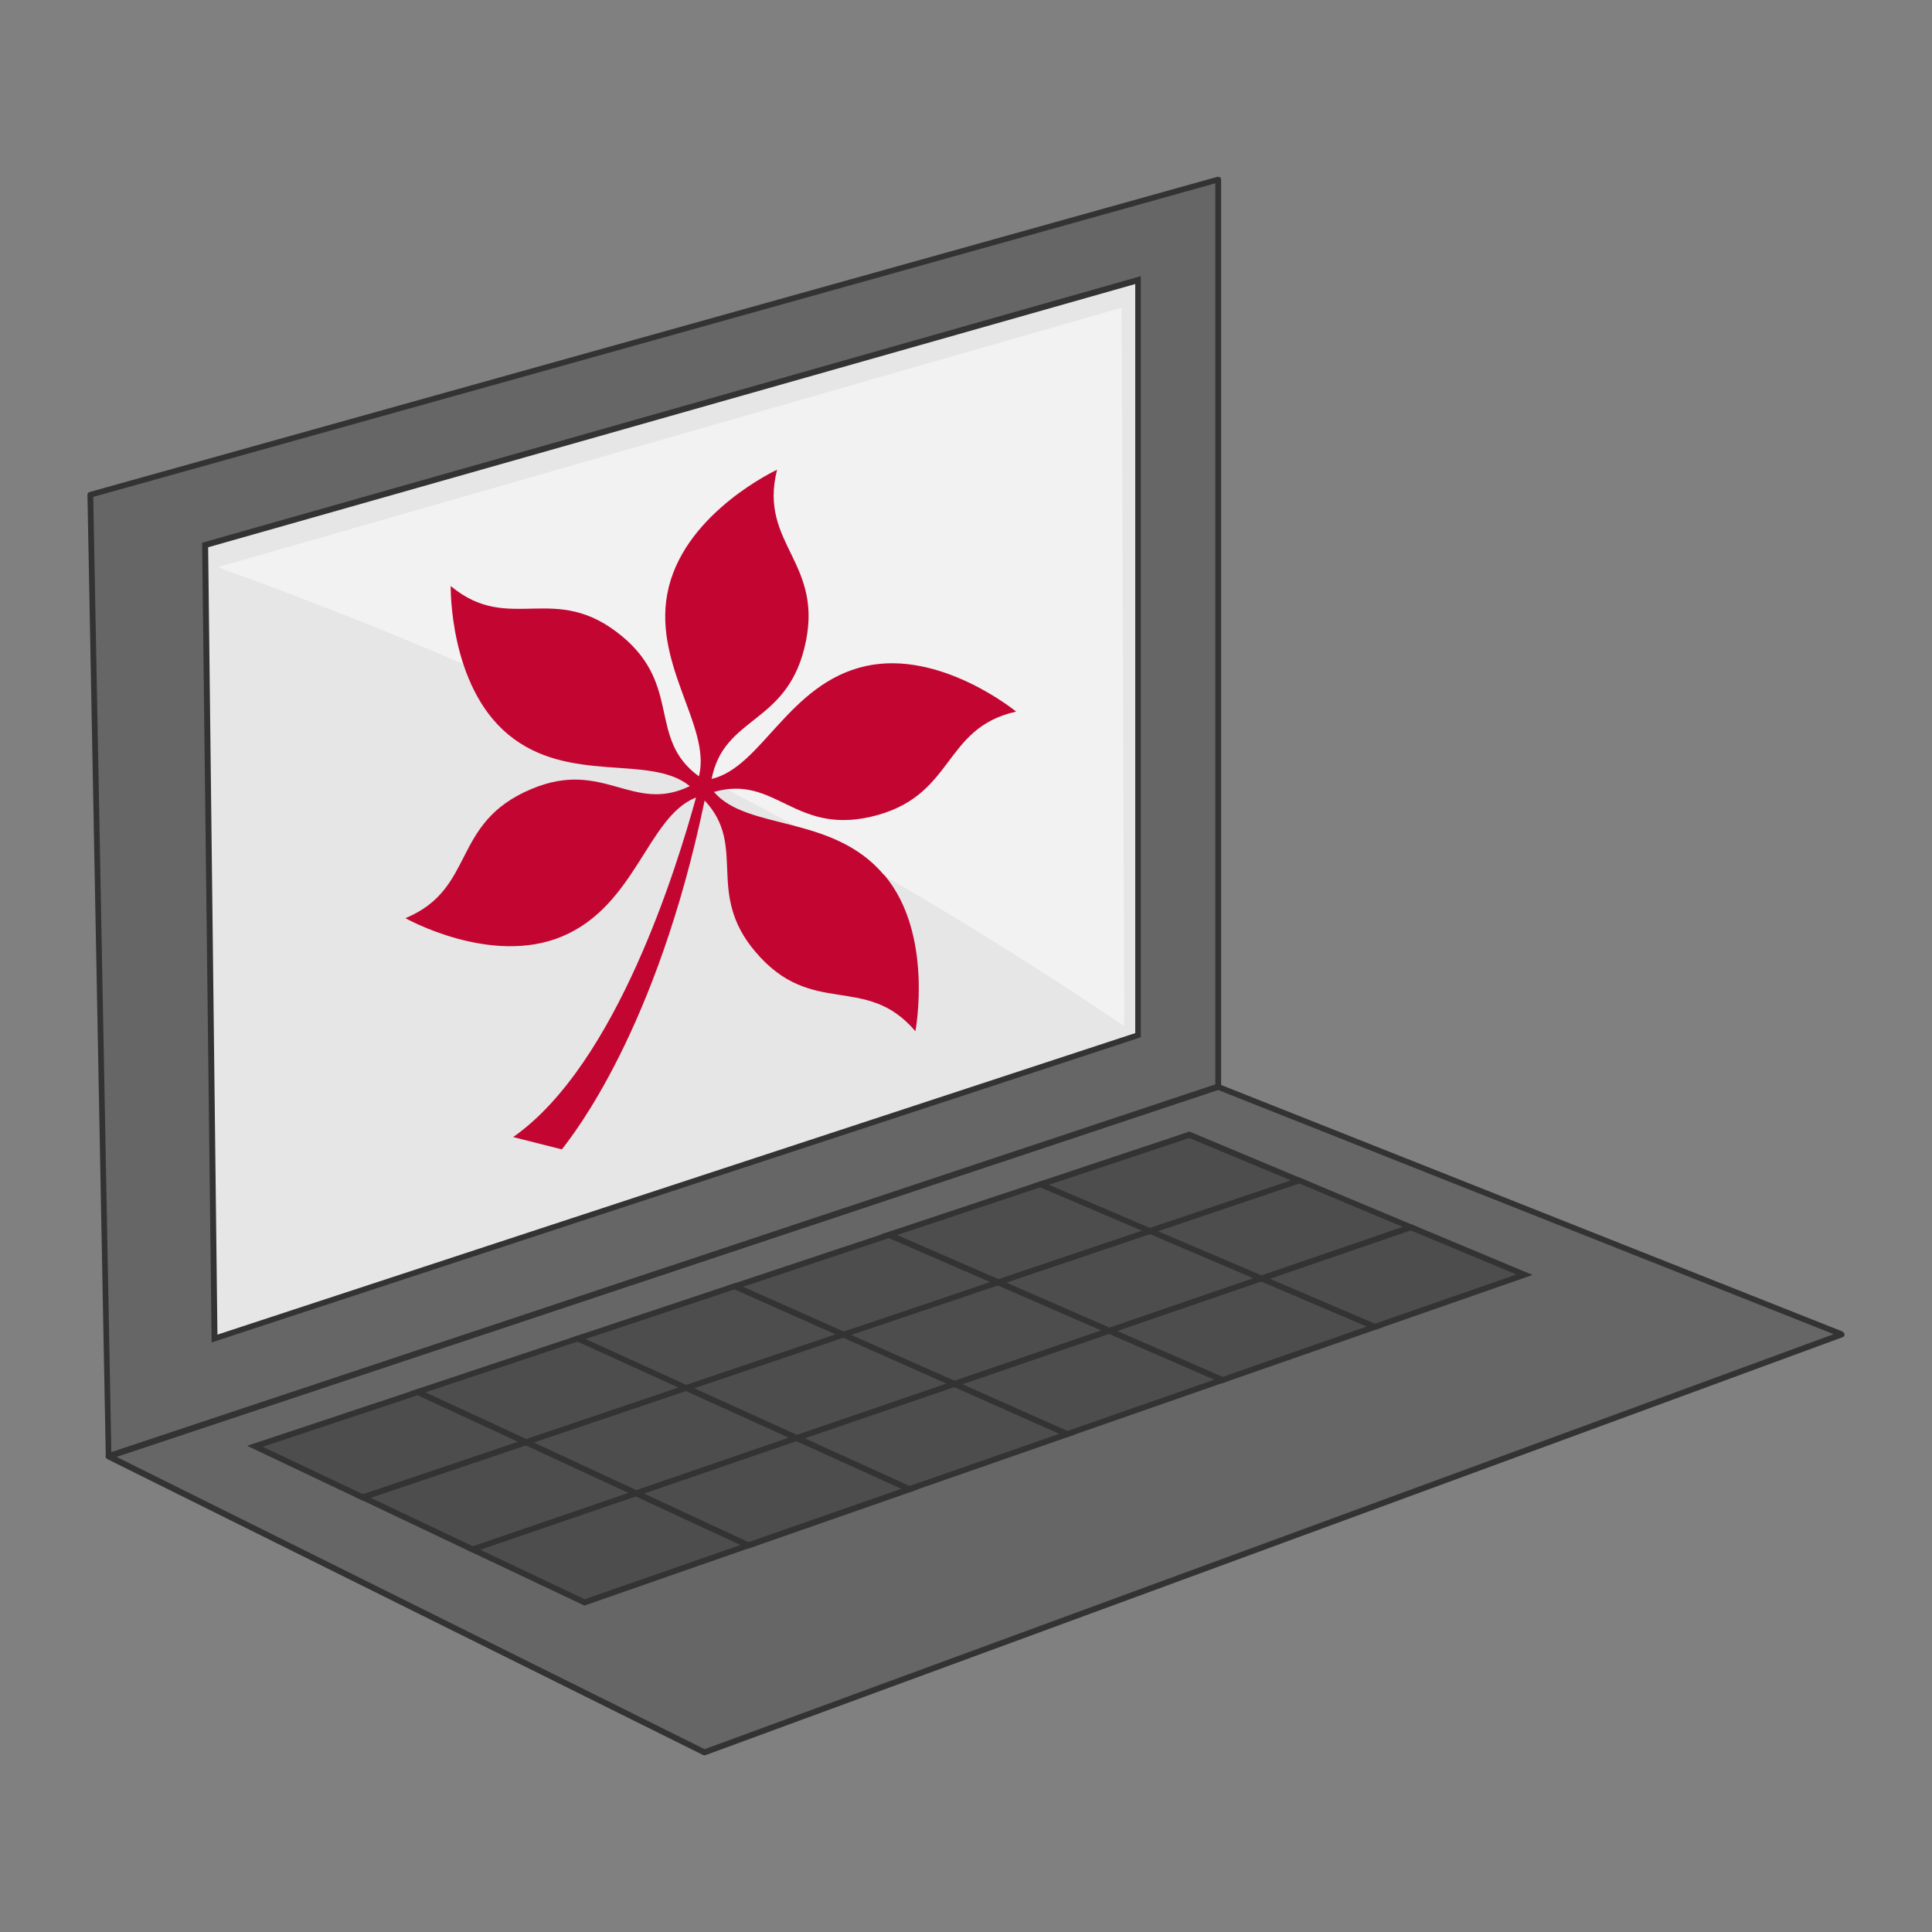 <?xml version="1.0" encoding="UTF-8" standalone="no"?>
<svg
   id="Layer_3"
   data-name="Layer 3"
   viewBox="0 0 83.233 83.233"
   version="1.1"
   sodipodi:docname="final color no text.svg"
   inkscape:version="1.4 (e7c3feb1, 2024-10-09)"
   width="83.233"
   height="83.233"
   xmlns:inkscape="http://www.inkscape.org/namespaces/inkscape"
   xmlns:sodipodi="http://sodipodi.sourceforge.net/DTD/sodipodi-0.dtd"
   xmlns="http://www.w3.org/2000/svg"
   xmlns:svg="http://www.w3.org/2000/svg">
  <rect x="0" y="0" width="83.233" height="83.233" fill="#808080" stroke="none"/>
  <sodipodi:namedview
     id="namedview44"
     pagecolor="#ffffff"
     bordercolor="#000000"
     borderopacity="0.25"
     inkscape:showpageshadow="2"
     inkscape:pageopacity="0.0"
     inkscape:pagecheckerboard="0"
     inkscape:deskcolor="#d1d1d1"
     inkscape:zoom="1.7180651"
     inkscape:cx="23.282005"
     inkscape:cy="61.697313"
     inkscape:window-width="1104"
     inkscape:window-height="687"
     inkscape:window-x="44"
     inkscape:window-y="30"
     inkscape:window-maximized="0"
     inkscape:current-layer="Layer_3" />
  <defs
     id="defs1">
    <style
       id="style1">
      .cls-1 {
        fill: #4d4d4d;
      }

      .cls-2 {
        fill: #333;
      }

      .cls-3 {
        fill: #e6e6e6;
      }

      .cls-4 {
        fill: #c30631;
      }

      .cls-5 {
        fill: #666;
      }

      .cls-6 {
        fill: #f2f2f2;
      }
    </style>
  </defs>
  <g
     id="g44"
     transform="translate(-9.473,-63.313)">
    <g
       id="g37">
      <g
         id="g17">
        <polygon
           class="cls-5"
           points="88.82,120.79 61.95,110.13 14.15,126.05 39.82,138.8 "
           id="polygon16" />
        <path
           class="cls-2"
           d="m 39.82,138.93 c 0,0 -0.04,0 -0.06,-0.01 L 14.09,126.17 c 0,0 -0.07,-0.07 -0.07,-0.12 0,-0.05 0.04,-0.09 0.08,-0.11 l 47.8,-15.92 c 0,0 0.06,0 0.09,0 l 26.87,10.66 c 0,0 0.08,0.07 0.08,0.12 0,0.05 -0.03,0.1 -0.08,0.12 l -49,18.01 c 0,0 -0.03,0 -0.04,0 z m -25.34,-12.86 25.35,12.6 48.64,-17.88 -26.52,-10.52 -47.47,15.81 z"
           id="path17" />
      </g>
      <g
         id="g36">
        <g
           id="g18">
          <polygon
             class="cls-1"
             points="25.11,127.82 20.45,125.62 27.47,123.28 32.14,125.44 "
             id="polygon17" />
          <path
             class="cls-2"
             d="m 25.1,127.96 -0.05,-0.02 -4.93,-2.34 7.36,-2.45 0.04,0.02 4.95,2.3 -7.38,2.5 z m -4.31,-2.32 4.33,2.05 6.69,-2.26 -4.34,-2.01 -6.67,2.22 z"
             id="path18" />
        </g>
        <g
           id="g19">
          <polygon
             class="cls-1"
             points="32.14,125.44 27.47,123.28 34.36,120.98 39.04,123.11 "
             id="polygon18" />
          <path
             class="cls-2"
             d="m 32.13,125.58 -0.05,-0.02 -4.95,-2.3 7.23,-2.41 0.04,0.02 4.97,2.26 -7.25,2.45 z m -4.32,-2.28 4.34,2.01 6.56,-2.22 -4.35,-1.98 -6.54,2.18 z"
             id="path19" />
        </g>
        <g
           id="g20">
          <polygon
             class="cls-1"
             points="39.04,123.11 34.36,120.98 41.12,118.72 45.82,120.81 "
             id="polygon19" />
          <path
             class="cls-2"
             d="m 39.04,123.24 -0.04,-0.02 -4.97,-2.26 7.11,-2.37 0.04,0.02 4.99,2.22 z M 34.7,121 l 4.35,1.98 6.43,-2.18 -4.36,-1.94 z"
             id="path20" />
        </g>
        <g
           id="g21">
          <polygon
             class="cls-1"
             points="45.82,120.81 41.12,118.72 47.77,116.51 52.48,118.56 "
             id="polygon20" />
          <path
             class="cls-2"
             d="m 45.82,120.95 -0.04,-0.02 -4.99,-2.22 7,-2.33 0.04,0.02 5.01,2.18 -7.01,2.37 z m -4.35,-2.21 4.36,1.94 6.31,-2.13 -4.37,-1.9 -6.29,2.1 z"
             id="path21" />
        </g>
        <g
           id="g22">
          <polygon
             class="cls-1"
             points="52.48,118.56 47.77,116.51 54.3,114.33 59.02,116.35 "
             id="polygon21" />
          <path
             class="cls-2"
             d="m 52.48,118.69 -0.04,-0.02 -5.01,-2.18 6.88,-2.29 5.07,2.16 z m -4.36,-2.17 4.37,1.9 6.19,-2.09 -4.38,-1.87 z"
             id="path22" />
        </g>
        <g
           id="g23">
          <polygon
             class="cls-1"
             points="59.02,116.35 54.3,114.33 60.71,112.19 65.45,114.17 "
             id="polygon22" />
          <path
             class="cls-2"
             d="m 59.02,116.48 -5.07,-2.16 6.77,-2.26 0.04,0.02 5.04,2.11 -6.79,2.29 z m -4.37,-2.13 4.38,1.87 6.07,-2.05 -4.39,-1.83 -6.06,2.02 z"
             id="path23" />
        </g>
        <g
           id="g24">
          <polygon
             class="cls-1"
             points="29.84,130.06 25.11,127.82 32.14,125.44 36.89,127.64 "
             id="polygon23" />
          <path
             class="cls-2"
             d="m 29.83,130.2 -0.05,-0.02 -5.01,-2.38 7.37,-2.49 0.05,0.02 5.03,2.33 z m -4.39,-2.36 4.41,2.09 6.71,-2.3 -4.42,-2.05 -6.69,2.26 z"
             id="path24" />
        </g>
        <g
           id="g25">
          <polygon
             class="cls-1"
             points="36.89,127.64 32.14,125.44 39.04,123.11 43.81,125.27 "
             id="polygon24" />
          <path
             class="cls-2"
             d="m 36.88,127.78 -0.05,-0.02 -5.03,-2.33 7.25,-2.45 0.04,0.02 5.05,2.29 z m -4.41,-2.32 4.42,2.05 6.57,-2.26 -4.43,-2.01 z"
             id="path25" />
        </g>
        <g
           id="g26">
          <polygon
             class="cls-1"
             points="43.81,125.27 39.04,123.11 45.82,120.81 50.6,122.94 "
             id="polygon25" />
          <path
             class="cls-2"
             d="m 43.8,125.4 -5.1,-2.31 7.13,-2.41 0.04,0.02 5.07,2.25 z m -4.42,-2.28 4.43,2.01 6.45,-2.21 -4.44,-1.98 -6.43,2.18 z"
             id="path26" />
        </g>
        <g
           id="g27">
          <polygon
             class="cls-1"
             points="50.6,122.94 45.82,120.81 52.48,118.56 57.27,120.65 "
             id="polygon26" />
          <path
             class="cls-2"
             d="m 50.59,123.07 -0.04,-0.02 -5.07,-2.25 7.01,-2.37 0.04,0.02 5.09,2.21 -7.02,2.41 z m -4.43,-2.24 4.44,1.97 6.32,-2.17 -4.45,-1.94 -6.31,2.13 z"
             id="path27" />
        </g>
        <g
           id="g28">
          <polygon
             class="cls-1"
             points="57.27,120.65 52.48,118.56 59.02,116.35 63.82,118.4 "
             id="polygon27" />
          <path
             class="cls-2"
             d="m 57.27,120.78 -0.04,-0.02 -5.09,-2.21 6.89,-2.33 5.14,2.2 -6.91,2.37 z m -4.44,-2.21 4.45,1.94 6.2,-2.13 -4.46,-1.9 z"
             id="path28" />
        </g>
        <g
           id="g29">
          <polygon
             class="cls-1"
             points="63.82,118.4 59.02,116.35 65.45,114.17 70.26,116.19 "
             id="polygon28" />
          <path
             class="cls-2"
             d="m 63.82,118.53 -0.04,-0.02 -5.1,-2.18 6.78,-2.29 0.04,0.02 5.11,2.14 z m -4.45,-2.17 4.46,1.9 6.08,-2.09 -4.46,-1.87 -6.07,2.05 z"
             id="path29" />
        </g>
        <g
           id="g30">
          <polygon
             class="cls-1"
             points="34.65,132.35 29.84,130.06 36.89,127.64 41.72,129.89 "
             id="polygon29" />
          <path
             class="cls-2"
             d="m 34.65,132.48 -0.05,-0.02 -5.09,-2.41 7.39,-2.54 0.05,0.02 5.11,2.37 -7.4,2.58 z m -4.48,-2.4 4.49,2.13 6.72,-2.34 -4.51,-2.09 -6.71,2.3 z"
             id="path30" />
        </g>
        <g
           id="g31">
          <polygon
             class="cls-1"
             points="41.72,129.89 36.89,127.64 43.81,125.27 48.65,127.47 "
             id="polygon30" />
          <path
             class="cls-2"
             d="m 41.71,130.02 -0.05,-0.02 -5.11,-2.37 7.26,-2.49 5.18,2.35 -7.28,2.54 z m -4.49,-2.36 4.5,2.09 6.59,-2.3 -4.52,-2.05 -6.58,2.26 z"
             id="path31" />
        </g>
        <g
           id="g32">
          <polygon
             class="cls-1"
             points="48.65,127.47 43.81,125.27 50.6,122.94 55.46,125.1 "
             id="polygon31" />
          <path
             class="cls-2"
             d="m 48.65,127.6 -0.05,-0.02 -5.13,-2.33 7.14,-2.45 0.04,0.02 5.15,2.29 z m -4.5,-2.32 4.51,2.05 6.46,-2.25 -4.53,-2.01 -6.45,2.21 z"
             id="path32" />
        </g>
        <g
           id="g33">
          <polygon
             class="cls-1"
             points="55.46,125.1 50.6,122.94 57.27,120.65 62.14,122.77 "
             id="polygon32" />
          <path
             class="cls-2"
             d="m 55.45,125.23 -0.05,-0.02 -5.15,-2.29 7.02,-2.41 0.04,0.02 5.16,2.25 -7.03,2.45 z m -4.51,-2.28 4.52,2.01 6.33,-2.21 -4.53,-1.97 z"
             id="path33" />
        </g>
        <g
           id="g34">
          <polygon
             class="cls-1"
             points="62.14,122.77 57.27,120.65 63.82,118.4 68.71,120.48 "
             id="polygon33" />
          <path
             class="cls-2"
             d="m 62.14,122.9 -5.21,-2.27 6.9,-2.37 0.04,0.02 5.18,2.21 z m -4.52,-2.24 4.53,1.97 6.21,-2.17 -4.54,-1.94 -6.2,2.13 z"
             id="path34" />
        </g>
        <g
           id="g35">
          <polygon
             class="cls-1"
             points="68.71,120.48 63.82,118.4 70.26,116.19 75.15,118.23 "
             id="polygon34" />
          <path
             class="cls-2"
             d="m 68.7,120.61 -0.04,-0.02 -5.18,-2.21 6.79,-2.33 0.04,0.02 5.19,2.17 z m -4.53,-2.21 4.54,1.94 6.09,-2.12 -4.55,-1.9 -6.08,2.09 z"
             id="path35" />
        </g>
      </g>
    </g>
    <g
       id="g43">
      <g
         id="g38">
        <path
           class="cls-5"
           d="m 61.95,71.05 -48.59,13.58 0.79,41.42 47.8,-15.92 z"
           id="path37" />
        <path
           class="cls-2"
           d="m 14.15,126.17 c 0,0 -0.05,0 -0.07,-0.02 -0.03,-0.02 -0.05,-0.06 -0.05,-0.1 L 13.24,84.63 c 0,-0.06 0.04,-0.11 0.09,-0.12 L 61.92,70.93 c 0,0 0.08,0 0.11,0.02 0.03,0.02 0.05,0.06 0.05,0.1 v 39.08 c 0,0.05 -0.03,0.1 -0.09,0.12 l -47.8,15.92 c 0,0 -0.03,0 -0.04,0 z m -0.66,-41.45 0.78,41.15 47.56,-15.84 V 71.21 Z"
           id="path38" />
      </g>
      <g
         id="g40">
        <path
           class="cls-3"
           d="m 58.51,75.38 -40.19,11.42 0.4,34.18 39.79,-13.07 z"
           id="path39" />
        <path
           class="cls-2"
           d="M 18.59,121.15 18.18,86.7 18.27,86.67 58.62,75.21 V 108 l -0.09,0.03 -39.95,13.12 z m -0.15,-34.26 0.4,33.92 39.54,-12.99 V 75.55 Z"
           id="path40" />
      </g>
      <g
         id="g42">
        <path
           class="cls-6"
           d="M 57.91,107.52 C 53.04,104.23 47.49,100.83 41.24,97.56 33.22,93.35 25.64,90.18 18.85,87.75 31.83,84.02 44.81,80.3 57.79,76.57 c 0.04,10.31 0.08,20.63 0.12,30.94 z"
           id="path41" />
        <path
           class="cls-4"
           d="m 47.55,101 c -2.21,-2.61 -5.88,-1.89 -7.32,-3.57 2.63,-0.75 3.45,1.81 6.72,1.08 3.7,-0.83 3.07,-3.82 6.3,-4.54 0,0 -3.26,-2.68 -6.49,-1.96 -3.33,0.75 -4.47,4.36 -6.63,4.86 0.53,-2.7 3.16,-2.33 3.99,-5.61 0.94,-3.72 -1.99,-4.46 -1.17,-7.71 0,0 -3.84,1.78 -4.66,5.03 -0.82,3.25 1.83,5.98 1.3,8.15 0,0 0,0.01 0,0.02 0,0 0,0 -0.02,0 -2.2,-1.62 -0.72,-3.88 -3.29,-6.02 -2.91,-2.42 -4.84,-0.05 -7.39,-2.17 0,0 -0.08,4.27 2.47,6.39 2.62,2.18 6.12,0.83 7.83,2.23 -2.46,1.2 -3.72,-1.18 -6.81,0.12 -3.51,1.46 -2.37,4.29 -5.44,5.57 0,0 3.67,2.07 6.74,0.79 3.17,-1.32 3.68,-5.11 5.73,-5.97 0.02,0 0.03,-0.01 0.05,-0.02 -0.8,2.89 -3.4,11.49 -7.88,14.63 l 2.1,0.53 c 0.47,-0.61 4.09,-5.13 6.15,-15.03 1.85,1.97 0.02,3.96 2.18,6.51 2.45,2.9 4.75,0.9 6.9,3.43 0,0 0.8,-4.2 -1.34,-6.73 z"
           id="path42" />
      </g>
    </g>
  </g>
</svg>
